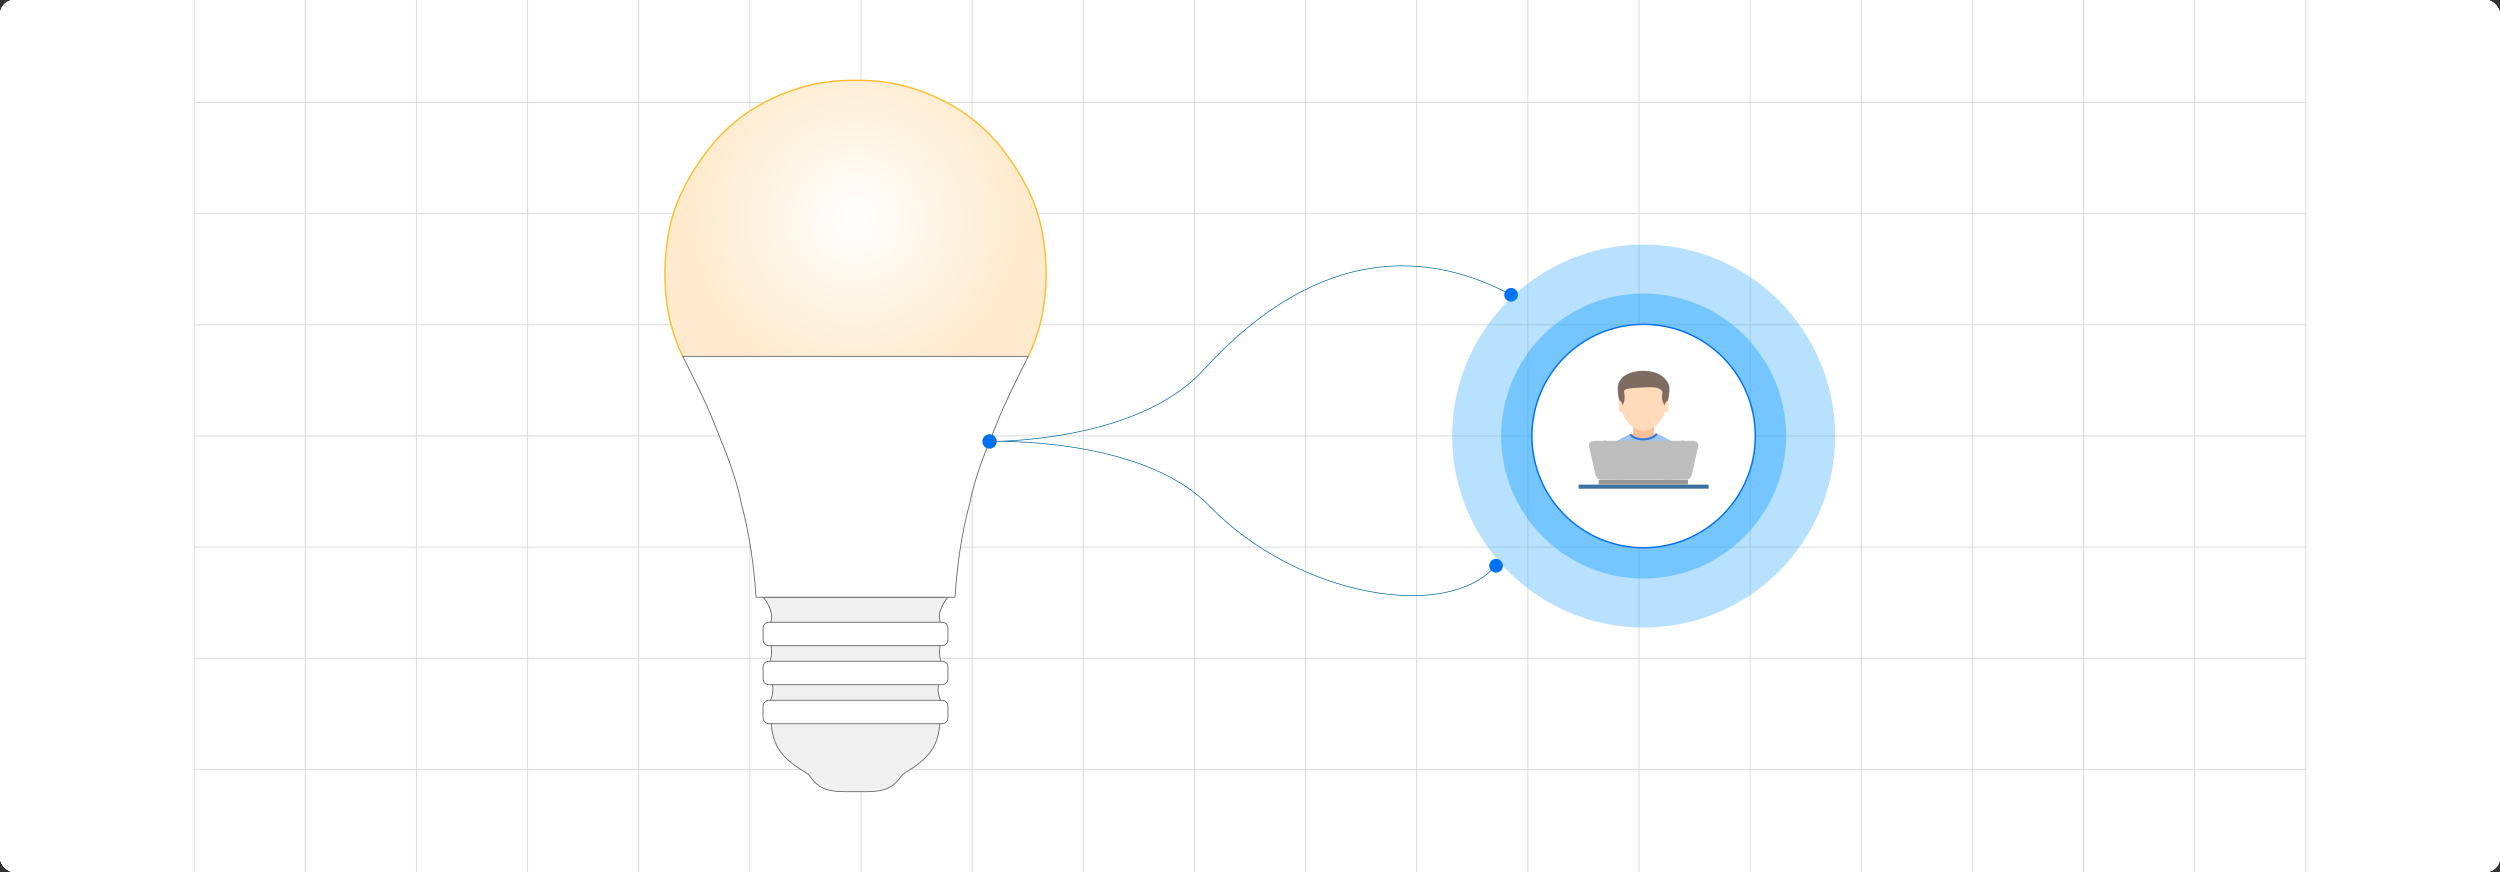 <?xml version="1.0" encoding="UTF-8"?><svg id="Layer_1" xmlns="http://www.w3.org/2000/svg" xmlns:xlink="http://www.w3.org/1999/xlink" viewBox="0 0 860 300"><rect x="0" y="0" width="860" height="300" fill="#333333" stroke="none"/><defs><clipPath id="clippath"><rect y="-.038" width="860" height="300.076" fill="none" stroke-width="0"/></clipPath><radialGradient id="radial-gradient" cx="294.294" cy="75.123" fx="294.294" fy="75.123" r="57.244" gradientUnits="userSpaceOnUse"><stop offset="0" stop-color="#fff"/><stop offset="1" stop-color="#feebce"/></radialGradient></defs><rect y="0" width="860" height="300" rx="5" ry="5" fill="#fff" stroke-width="0"/><rect y="0" width="860" height="300" rx="5" ry="5" fill="#fff" stroke-width="0"/><rect width="860" height="300" rx="5" ry="5" fill="#fff" stroke-width="0"/><rect width="860" height="300" rx="5" ry="5" fill="#fff" stroke-width="0"/><g clip-path="url(#clippath)"><rect y="-.038" width="860" height="300" rx="5" ry="5" fill="#fff" stroke-width="0"/><rect x="66.787" y="-2.966" width="726.419" height="305.872" fill="none" stroke="#dbdcdd" stroke-miterlimit="10" stroke-width=".353"/><polyline points="66.791 264.672 105.02 264.672 143.248 264.672 143.265 264.672 181.493 264.672 219.705 264.672 219.721 264.672 257.95 264.672 296.178 264.672 296.195 264.672 334.423 264.672 372.651 264.672 410.896 264.672 449.108 264.672 487.337 264.672 487.353 264.672 525.581 264.672 563.81 264.672 563.826 264.672 602.054 264.672 640.267 264.672 640.283 264.672 678.511 264.672 716.74 264.672 754.968 264.672 754.984 264.672 793.213 264.672" fill="none" stroke="#dbdcdd" stroke-miterlimit="10" stroke-width=".353"/><polyline points="66.791 226.428 105.02 226.428 143.248 226.428 143.265 226.428 181.493 226.428 219.705 226.428 219.721 226.428 257.95 226.428 296.178 226.428 296.195 226.428 334.423 226.428 372.651 226.428 410.896 226.428 449.108 226.428 487.337 226.428 487.353 226.428 525.581 226.428 563.81 226.428 563.826 226.428 602.054 226.428 640.267 226.428 640.283 226.428 678.511 226.428 716.74 226.428 754.968 226.428 754.984 226.428 793.213 226.428" fill="none" stroke="#dbdcdd" stroke-miterlimit="10" stroke-width=".353"/><polyline points="66.791 188.199 105.02 188.199 143.248 188.199 143.265 188.199 181.493 188.199 219.705 188.199 219.721 188.199 257.95 188.199 296.178 188.199 296.195 188.199 334.423 188.199 372.651 188.199 410.896 188.199 449.108 188.199 487.337 188.199 487.353 188.199 525.581 188.199 563.81 188.199 563.826 188.199 602.054 188.199 640.267 188.199 640.283 188.199 678.511 188.199 716.74 188.199 754.968 188.199 754.984 188.199 793.213 188.199" fill="none" stroke="#dbdcdd" stroke-miterlimit="10" stroke-width=".353"/><polyline points="66.791 149.954 105.02 149.954 143.248 149.954 143.265 149.954 181.493 149.954 219.705 149.954 219.721 149.954 257.95 149.954 296.178 149.954 296.195 149.954 334.423 149.954 372.651 149.954 410.896 149.954 449.108 149.954 487.337 149.954 487.353 149.954 525.581 149.954 563.81 149.954 563.826 149.954 602.054 149.954 640.267 149.954 640.283 149.954 678.511 149.954 716.74 149.954 754.968 149.954 754.984 149.954 793.213 149.954" fill="none" stroke="#dbdcdd" stroke-miterlimit="10" stroke-width=".353"/><polyline points="66.791 111.726 105.02 111.726 143.248 111.726 143.265 111.726 181.493 111.726 219.705 111.726 219.721 111.726 257.95 111.726 296.178 111.726 296.195 111.726 334.423 111.726 372.651 111.726 410.896 111.726 449.108 111.726 487.337 111.726 487.353 111.726 525.581 111.726 563.81 111.726 563.826 111.726 602.054 111.726 640.267 111.726 640.283 111.726 678.511 111.726 716.74 111.726 754.968 111.726 754.984 111.726 793.213 111.726" fill="none" stroke="#dbdcdd" stroke-miterlimit="10" stroke-width=".353"/><polyline points="66.791 73.498 105.02 73.498 143.248 73.498 143.265 73.498 181.493 73.498 219.705 73.498 219.721 73.498 257.95 73.498 296.178 73.498 296.195 73.498 334.423 73.498 372.651 73.498 410.896 73.498 449.108 73.498 487.337 73.498 487.353 73.498 525.581 73.498 563.81 73.498 563.826 73.498 602.054 73.498 640.267 73.498 640.283 73.498 678.511 73.498 716.74 73.498 754.968 73.498 754.984 73.498 793.213 73.498" fill="none" stroke="#dbdcdd" stroke-miterlimit="10" stroke-width=".353"/><polyline points="66.791 35.269 105.02 35.269 143.248 35.269 143.265 35.269 181.493 35.269 219.705 35.269 219.721 35.269 257.95 35.269 296.178 35.269 296.195 35.269 334.423 35.269 372.651 35.269 410.896 35.269 449.108 35.269 487.337 35.269 487.353 35.269 525.581 35.269 563.81 35.269 563.826 35.269 602.054 35.269 640.267 35.269 640.283 35.269 678.511 35.269 716.74 35.269 754.968 35.269 754.984 35.269 793.213 35.269" fill="none" stroke="#dbdcdd" stroke-miterlimit="10" stroke-width=".353"/><polyline points="754.966 -2.982 754.966 -2.966 754.966 35.273 754.966 73.498 754.966 111.722 754.966 111.738 754.966 149.947 754.966 188.202 754.966 226.427 754.966 264.666 754.966 302.906" fill="none" stroke="#dbdcdd" stroke-miterlimit="10" stroke-width=".353"/><polyline points="716.742 -2.982 716.742 -2.966 716.742 35.273 716.742 73.498 716.742 111.722 716.742 111.738 716.742 149.947 716.742 188.202 716.742 226.427 716.742 264.666 716.742 302.906" fill="none" stroke="#dbdcdd" stroke-miterlimit="10" stroke-width=".353"/><polyline points="678.517 -2.982 678.517 -2.966 678.517 35.273 678.517 73.498 678.517 111.722 678.517 111.738 678.517 149.947 678.517 188.202 678.517 226.427 678.517 264.666 678.517 302.906" fill="none" stroke="#dbdcdd" stroke-miterlimit="10" stroke-width=".353"/><polyline points="640.262 -2.982 640.262 -2.966 640.262 35.273 640.262 73.498 640.262 111.722 640.262 111.738 640.262 149.947 640.262 188.202 640.262 226.427 640.262 264.666 640.262 302.906" fill="none" stroke="#dbdcdd" stroke-miterlimit="10" stroke-width=".353"/><polyline points="602.053 -2.982 602.053 -2.966 602.053 35.273 602.053 73.498 602.053 111.722 602.053 111.738 602.053 149.947 602.053 188.202 602.053 226.427 602.053 264.666 602.053 302.906" fill="none" stroke="#dbdcdd" stroke-miterlimit="10" stroke-width=".353"/><polyline points="563.813 -2.982 563.813 -2.966 563.813 35.273 563.813 73.498 563.813 111.722 563.813 111.738 563.813 149.947 563.813 188.202 563.813 226.427 563.813 264.666 563.813 302.906" fill="none" stroke="#dbdcdd" stroke-miterlimit="10" stroke-width=".353"/><polyline points="525.588 -2.982 525.588 -2.966 525.588 35.273 525.588 73.498 525.588 111.722 525.588 111.738 525.588 149.947 525.588 188.202 525.588 226.427 525.588 264.666 525.588 302.906" fill="none" stroke="#dbdcdd" stroke-miterlimit="10" stroke-width=".353"/><polyline points="487.334 -2.982 487.334 -2.966 487.334 35.273 487.334 73.498 487.334 111.722 487.334 111.738 487.334 149.947 487.334 188.202 487.334 226.427 487.334 264.666 487.334 302.906" fill="none" stroke="#dbdcdd" stroke-miterlimit="10" stroke-width=".353"/><polyline points="449.109 -2.982 449.109 -2.966 449.109 35.273 449.109 73.498 449.109 111.722 449.109 111.738 449.109 149.947 449.109 188.202 449.109 226.427 449.109 264.666 449.109 302.906" fill="none" stroke="#dbdcdd" stroke-miterlimit="10" stroke-width=".353"/><polyline points="410.899 -2.982 410.899 -2.966 410.899 35.273 410.899 73.498 410.899 111.722 410.899 111.738 410.899 149.947 410.899 188.202 410.899 226.427 410.899 264.666 410.899 302.906" fill="none" stroke="#dbdcdd" stroke-miterlimit="10" stroke-width=".353"/><polyline points="372.645 -2.982 372.645 -2.966 372.645 35.273 372.645 73.498 372.645 111.722 372.645 111.738 372.645 149.947 372.645 188.202 372.645 226.427 372.645 264.666 372.645 302.906" fill="none" stroke="#dbdcdd" stroke-miterlimit="10" stroke-width=".353"/><polyline points="334.42 -2.982 334.42 -2.966 334.42 35.273 334.42 73.498 334.42 111.722 334.42 111.738 334.42 149.947 334.42 188.202 334.42 226.427 334.42 264.666 334.42 302.906" fill="none" stroke="#dbdcdd" stroke-miterlimit="10" stroke-width=".353"/><polyline points="296.18 -2.982 296.18 -2.966 296.18 35.273 296.18 73.498 296.18 111.722 296.18 111.738 296.18 149.947 296.18 188.202 296.18 226.427 296.18 264.666 296.18 302.906" fill="none" stroke="#dbdcdd" stroke-miterlimit="10" stroke-width=".353"/><polyline points="257.956 -2.982 257.956 -2.966 257.956 35.273 257.956 73.498 257.956 111.722 257.956 111.738 257.956 149.947 257.956 188.202 257.956 226.427 257.956 264.666 257.956 302.906" fill="none" stroke="#dbdcdd" stroke-miterlimit="10" stroke-width=".353"/><polyline points="219.701 -2.982 219.701 -2.966 219.701 35.273 219.701 73.498 219.701 111.722 219.701 111.738 219.701 149.947 219.701 188.202 219.701 226.427 219.701 264.666 219.701 302.906" fill="none" stroke="#dbdcdd" stroke-miterlimit="10" stroke-width=".353"/><polyline points="181.491 -2.982 181.491 -2.966 181.491 35.273 181.491 73.498 181.491 111.722 181.491 111.738 181.491 149.947 181.491 188.202 181.491 226.427 181.491 264.666 181.491 302.906" fill="none" stroke="#dbdcdd" stroke-miterlimit="10" stroke-width=".353"/><polyline points="143.252 -2.982 143.252 -2.966 143.252 35.273 143.252 73.498 143.252 111.722 143.252 111.738 143.252 149.947 143.252 188.202 143.252 226.427 143.252 264.666 143.252 302.906" fill="none" stroke="#dbdcdd" stroke-miterlimit="10" stroke-width=".353"/><polyline points="105.027 -2.982 105.027 -2.966 105.027 35.273 105.027 73.498 105.027 111.722 105.027 111.738 105.027 149.947 105.027 188.202 105.027 226.427 105.027 264.666 105.027 302.906" fill="none" stroke="#dbdcdd" stroke-miterlimit="10" stroke-width=".353"/></g><g id="_3"><path d="M323.963,233.537c1.584-1.43,1.572-3.224.254-5.027-1.283-1.754-1.482-6.341-.035-8.124,1.443-1.775,1.016-3.366-.117-5.097-2.91-4.441,2.019-9.837,2.019-9.837h-63.579s4.929,5.393,2.019,9.837c-1.133,1.73-1.561,3.322-.117,5.097,1.447,1.782,1.249,6.37-.035,8.124-1.318,1.802-1.329,3.595.254,5.027,1.848,1.667,1.405,5.956.249,7.54-1.36,1.861-1.659,3.64-.224,5.532.609.803.607,1.692.684,2.636.69,8.544,4.808,12.311,12.118,16.702.879.528,1.279,1.278,1.838,1.99,3.197,4.083,6.829,4.399,12.53,4.416h4.95c5.702-.017,9.334-.333,12.53-4.416.559-.715.96-1.462,1.838-1.99,7.311-4.391,11.43-8.158,12.118-16.702.077-.944.075-1.834.684-2.636,1.434-1.892,1.135-3.671-.224-5.532-1.162-1.584-1.603-5.873.243-7.54Z" fill="#f0f0f0" stroke="#666" stroke-miterlimit="10" stroke-width=".3"/><path d="M234.874,122.6c-6.594-13.292-7.474-29.543-4.59-43.844,1.956-9.673,6.615-18.242,12.475-26.157,8.207-11.091,19.238-18.338,32.175-22.304,6.262-1.919,12.744-2.755,19.359-2.638,6.615-.117,13.097.719,19.359,2.638,12.939,3.966,23.968,11.214,32.175,22.304,5.865,7.916,10.525,16.486,12.475,26.157,2.888,14.301,2.008,30.555-4.586,43.844" fill="url(#radial-gradient)" stroke="#febd2e" stroke-miterlimit="10" stroke-width=".5"/><path d="M353.716,122.6c-3.648,7.353-7.644,15.053-10.683,22.697-4.016,10.12-7.43,17.75-9.598,28.445-2.655,10.033-4.114,20.267-4.835,30.597-.025.378-.062.751-.102,1.116h-68.41c-.041-.364-.071-.736-.096-1.116-.721-10.33-2.185-20.564-4.84-30.597-2.164-10.694-5.582-18.325-9.598-28.445-3.035-7.644-7.029-15.344-10.679-22.697h118.84Z" fill="#fff" stroke="#666" stroke-miterlimit="10" stroke-width=".3"/><path d="M324.086,222.109h-59.583c-1.102,0-1.998-.894-1.998-1.998v-4.058c0-1.102.894-1.998,1.998-1.998h59.585c1.102,0,1.998.894,1.998,1.998v4.058c-.002,1.104-.896,1.998-2,1.998ZM326.084,233.534v-4.058c0-1.102-.894-1.998-1.998-1.998h-59.583c-1.102,0-1.998.894-1.998,1.998v4.058c0,1.102.894,1.998,1.998,1.998h59.585c1.102-.002,1.996-.896,1.996-1.998ZM326.084,246.954v-4.058c0-1.102-.894-1.998-1.998-1.998h-59.583c-1.102,0-1.998.894-1.998,1.998v4.058c0,1.102.894,1.998,1.998,1.998h59.585c1.102,0,1.996-.894,1.996-1.998Z" fill="#fff" stroke="#666" stroke-miterlimit="10" stroke-width=".3"/></g><path d="M519.817,101.424c-27.02-14.444-65.151-18.748-105.969,25.971-22.924,25.115-73.448,24.47-73.448,24.47,0,0,52.238-1.951,75.674,22.215,30.424,31.373,82.129,39.974,98.583,20.357" fill="none" stroke="#066da5" stroke-miterlimit="10" stroke-width=".25"/><circle cx="519.817" cy="101.424" r="2.361" fill="#0070f3" stroke-width="0"/><circle cx="514.658" cy="194.615" r="2.361" fill="#0070f3" stroke-width="0"/><circle cx="340.401" cy="151.865" r="2.479" fill="#0070f3" stroke-width="0"/><path d="M565.404,215.872c-36.322,0-65.872-29.55-65.872-65.873s29.55-65.871,65.872-65.871,65.873,29.55,65.873,65.871-29.55,65.873-65.873,65.873Z" fill="#189eff" opacity=".31" stroke-width="0"/><path d="M565.404,199.023c-27.031,0-49.023-21.992-49.023-49.024s21.992-49.023,49.023-49.023,49.024,21.992,49.024,49.023-21.992,49.024-49.024,49.024Z" fill="#189eff" opacity=".41" stroke-width="0"/><circle cx="565.405" cy="150" r="38.424" fill="#fff" stroke="#0070f3" stroke-miterlimit="10" stroke-width=".5"/><g id="Layer_1-2"><polygon points="561.794 146.095 569.015 146.095 569.015 149.915 565.402 151.222 561.794 149.915 561.794 146.095" fill="#f7c097" fill-rule="evenodd" stroke-width="0"/><ellipse cx="565.405" cy="151.484" rx="5.983" ry="2.888" fill="#f7c097" stroke-width="0"/><path d="M550.457,163.674h29.876c.338-1.778-.114-5.175-.847-7.574-.653-2.139-5.705-5.394-9.85-7.038-.805,1.01-2.468,1.704-4.389,1.704-1.788,0-3.353-.601-4.21-1.5-4.072,1.669-8.94,4.639-9.512,6.37-.799,2.417-1.403,6.132-1.067,8.037h0Z" fill="#9ec2f2" stroke-width="0"/><path d="M573.442,138.043c0,5.492-4.288,10.339-8.435,10.157-3.881-.17-7.638-5.017-7.638-10.157,0-9.122,4.041-9.699,7.769-9.769,4.11-.077,8.304.233,8.304,9.769Z" fill="#ffdabb" fill-rule="evenodd" stroke-width="0"/><path d="M574.304,133.685c0,2.096-.547,5.209-1.485,6.086-2.562-4.04.561-4.841-2.158-6.101-1.24-.574-2.599-.508-5.531-.373-10.781.497-4.065,1.001-7.139,6.475-.939-.878-1.486-3.991-1.486-6.087,0-5.634,7.228-6.732,11.73-5.84,3.618.716,6.069,3.4,6.069,5.84h0Z" fill="#7f6c60" fill-rule="evenodd" stroke-width="0"/><path d="M557.111,137.827c.431,0,1.089.867,1.089,1.994s-.349,2.041-.78,2.041-.618-.914-.618-2.041-.122-1.994.309-1.994h0Z" fill="#ffdabb" fill-rule="evenodd" stroke-width="0"/><path d="M573.698,137.827c-.431,0-1.089.867-1.089,1.994s.349,2.041.781,2.041.618-.914.618-2.041.122-1.994-.309-1.994Z" fill="#ffdabb" fill-rule="evenodd" stroke-width="0"/><path d="M561.794,149.874c-.219-.136-.417-.285-.592-.445-.058-.053-.113-.107-.166-.162-.19.078-.383.159-.576.242.052.08.109.158.171.234.85,1.046,2.622,1.766,4.67,1.766,2.103,0,3.916-.759,4.737-1.851.083-.11.156-.224.218-.341-.209-.089-.416-.174-.62-.255-.074.093-.155.183-.243.27-.115.114-.241.223-.378.326-.9.678-2.254,1.109-3.768,1.109-.529,0-1.039-.053-1.517-.15-.658-.134-1.255-.354-1.758-.637-.061-.034-.12-.069-.178-.105h0Z" fill="#3b79d1" fill-rule="evenodd" stroke-width="0"/></g><g id="Layer_1-3"><path d="M551.782,151.509c-.789,1.779-1.331,4.847-1.9,7.546h6.302c-.141-4.404-.149-6.747-4.402-7.546h0Z" fill="#ffa726" fill-rule="evenodd" stroke-width="0"/><path d="M579.028,151.509c.79,1.779,1.331,4.847,1.9,7.546h-6.302c.141-4.404.149-6.747,4.402-7.546h0Z" fill="#ffa726" fill-rule="evenodd" stroke-width="0"/><rect x="543.039" y="166.71" width="44.732" height="1.39" fill="#3c70a0" stroke-width="0"/><rect x="556.114" y="166.045" width="4.805" height=".112" fill="#bdbdbd" stroke-width="0"/><path d="M580.439,165.064h-5.299v-.112h-2.823v.112h-13.823v-.112h-2.823v.112h-5.487c-.124,0-.225.101-.225.225v1.192c0,.124.101.225.225.225h30.255c.124,0,.225-.101.225-.225v-1.192c0-.124-.101-.225-.225-.225Z" fill="#979797" fill-rule="evenodd" stroke-width="0"/><path d="M584.248,153.272c.002-.029,0-.058-0-.086-0-.03.002-.061-.001-.091-.002-.028-.008-.055-.013-.082-.005-.03-.008-.061-.014-.09-.006-.026-.016-.052-.024-.078-.009-.029-.016-.059-.027-.088-.01-.025-.023-.05-.034-.074-.013-.028-.024-.057-.039-.084-.013-.024-.029-.047-.043-.07-.016-.027-.032-.054-.05-.08-.016-.022-.034-.043-.051-.065-.02-.025-.039-.052-.06-.076-.018-.021-.039-.04-.059-.06-.023-.024-.044-.048-.069-.07-.021-.019-.043-.036-.065-.054-.026-.022-.05-.044-.077-.065-.022-.017-.045-.031-.068-.047-.029-.02-.057-.041-.086-.06-.023-.014-.047-.027-.071-.04-.031-.018-.062-.037-.094-.053-.022-.011-.045-.02-.068-.031-.035-.016-.069-.033-.105-.048-.019-.008-.039-.013-.058-.02-.04-.015-.081-.03-.122-.043-.015-.004-.03-.007-.045-.011-.169-.046-.342-.073-.515-.073h-33.974c-.311,0-.625.081-.905.222-.002.001-.005.002-.007.003-.054.028-.107.057-.158.089-.002.001-.004.002-.006.004-.049.03-.095.063-.141.097-.004.003-.009.006-.013.009-.043.033-.084.068-.123.104-.006.005-.012.01-.018.015-.038.035-.074.073-.108.111-.006.007-.013.013-.019.019-.033.037-.063.077-.092.117-.006.008-.013.016-.019.024-.027.039-.051.08-.075.12-.006.01-.013.02-.018.03-.021.04-.039.081-.057.122-.005.012-.012.024-.017.036-.015.04-.027.082-.038.124-.004.014-.009.028-.013.042-.009.041-.015.083-.02.124-.002.016-.006.032-.007.048-.003.04-.002.082-.001.123 0.0.018-.001.036-0.0.055.003.04.01.081.017.121.003.019.004.038.008.058h.001c.001.003.001.007.002.01l2.21,9.692c.224.981.823,1.829,1.829,1.829h29.553c1.006,0,1.605-.848,1.829-1.829l2.21-9.692c.001-.003.001-.007.002-.01h.001c.006-.029.008-.057.012-.085.004-.031.011-.062.013-.092Z" fill="#bdbdbd" fill-rule="evenodd" stroke-width="0"/></g></svg>